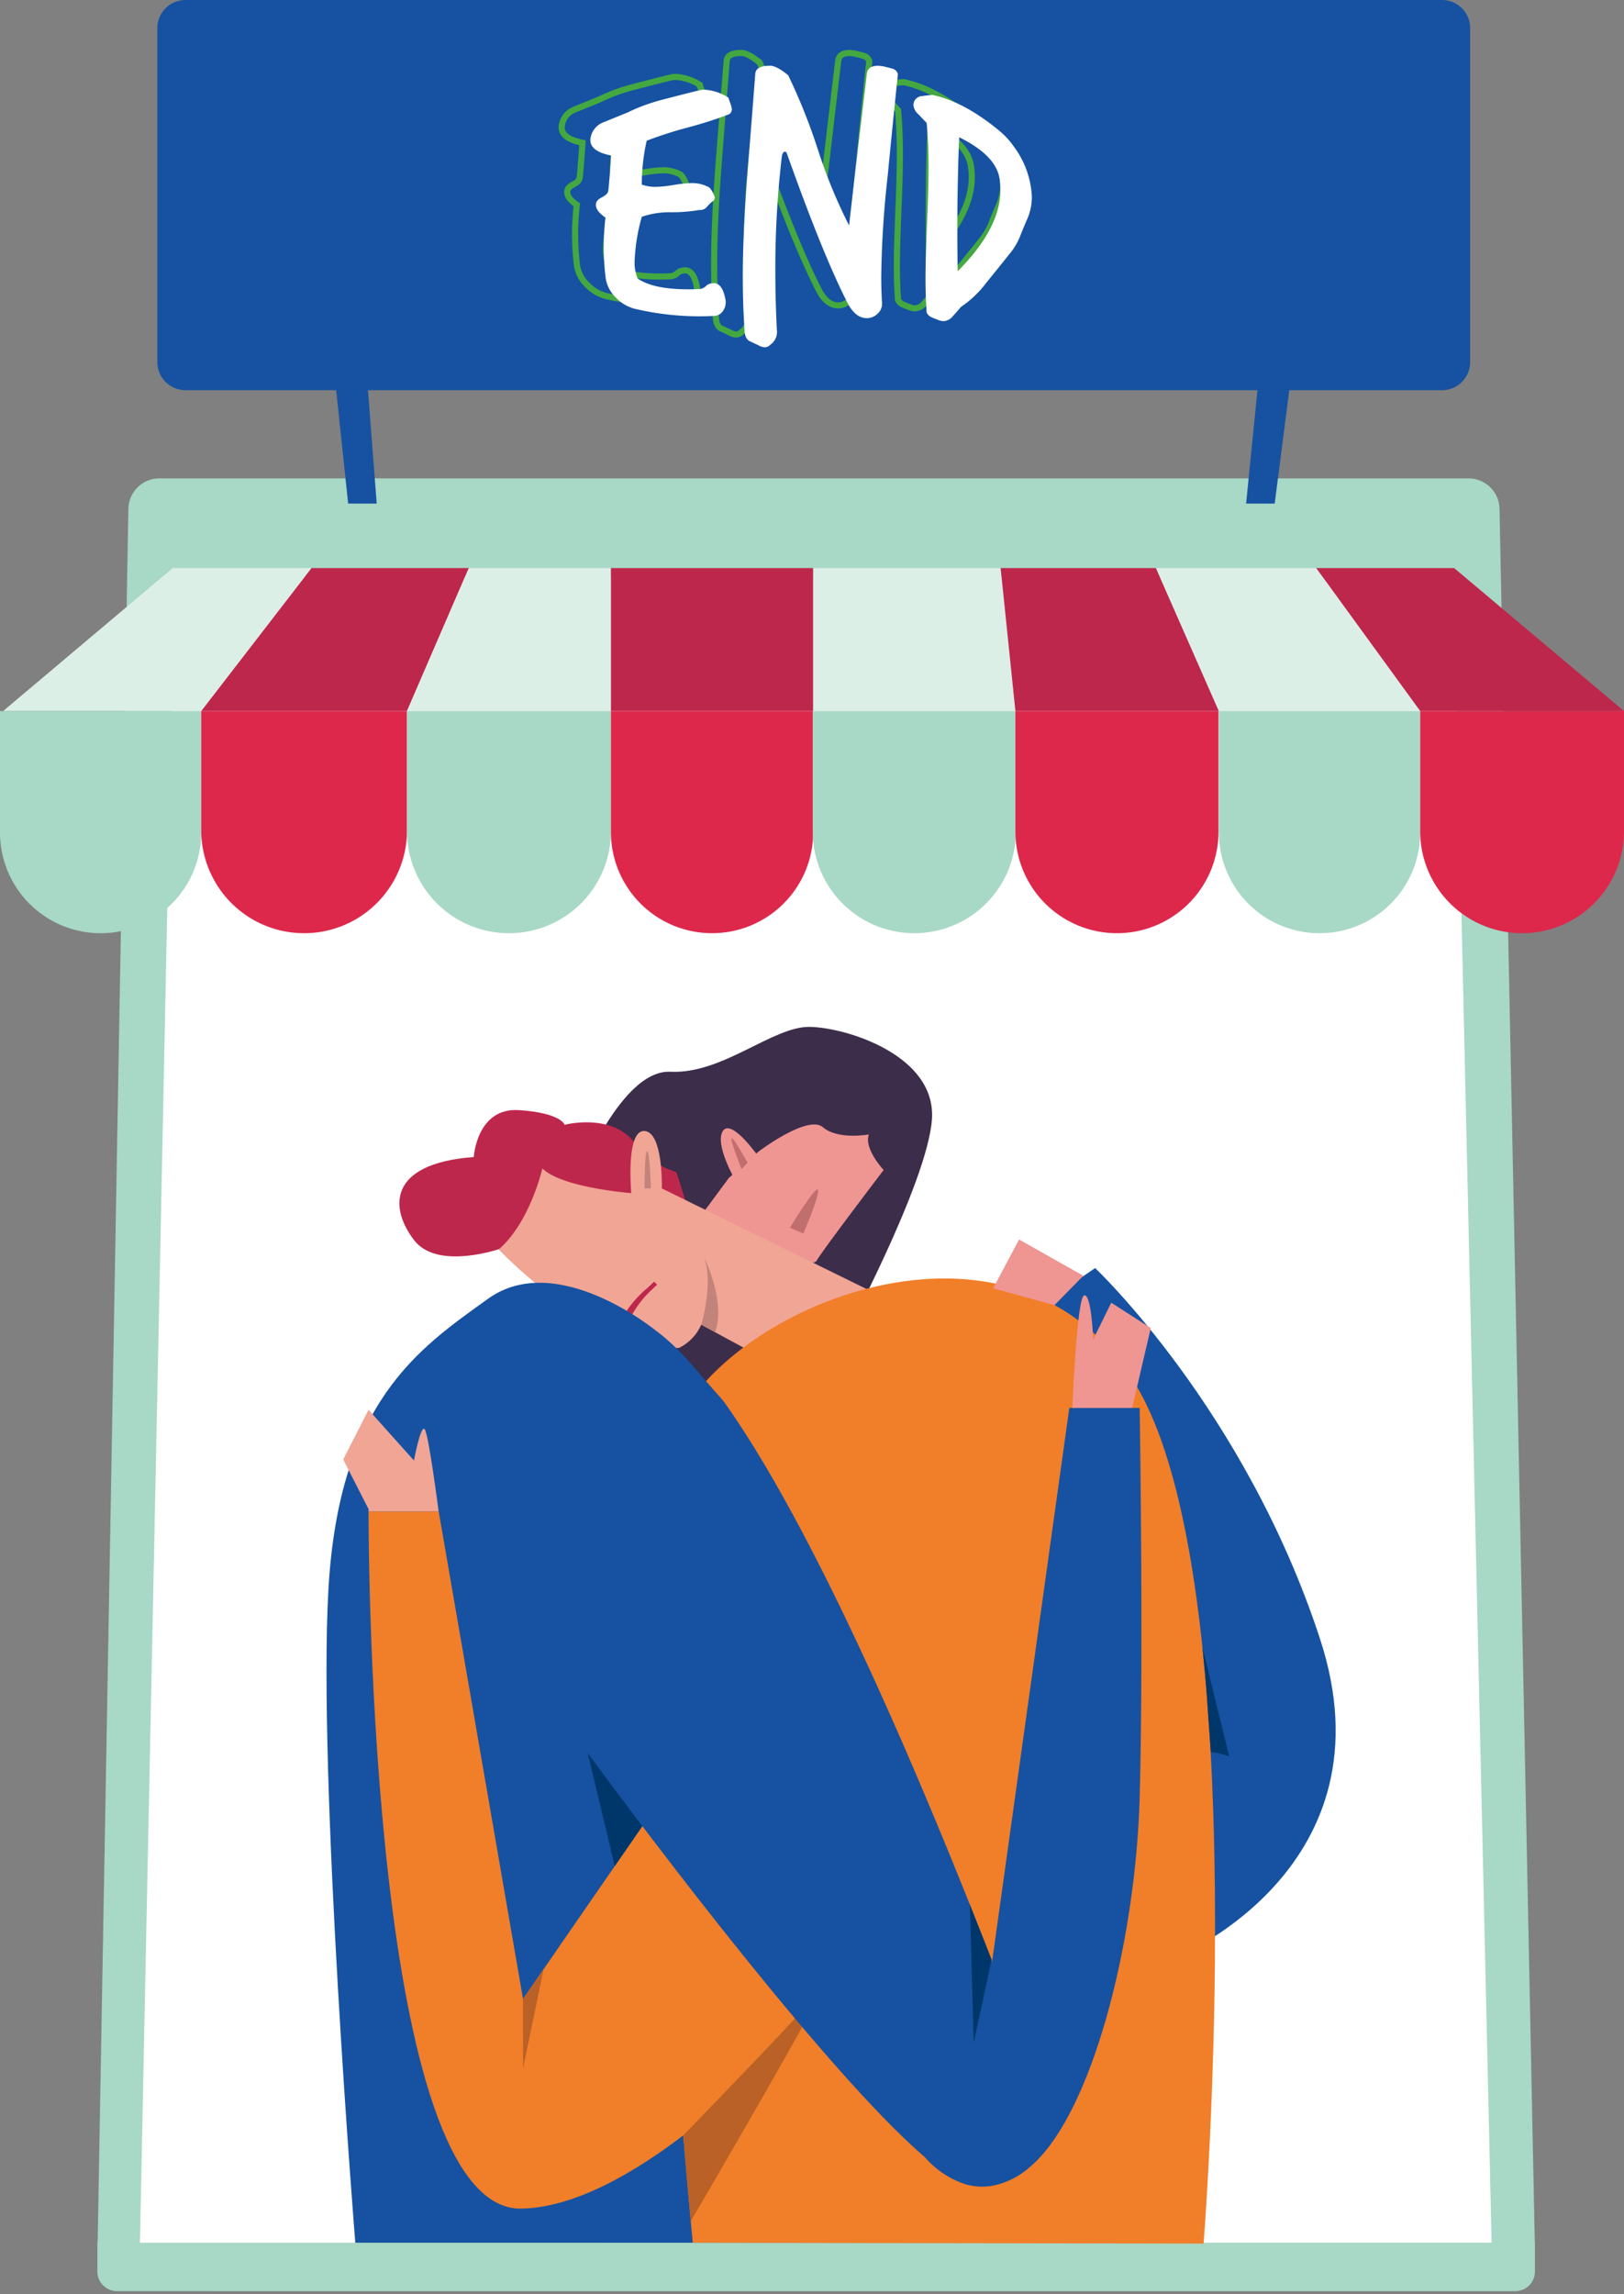 <svg xmlns="http://www.w3.org/2000/svg" width="265.694" height="375.302" viewBox="0 0 265.694 375.302"><rect x="0" y="0" width="265.694" height="375.302" fill="#808080" stroke="none"/><defs><style>.a,.o{fill:#a8d8c6;}.a{stroke:rgba(0,0,0,0);}.a,.i,.q{stroke-miterlimit:10;}.b{fill:#fff;}.c{fill:#1652a1;}.d{fill:#ef9592;}.e{fill:#3c2d4b;}.f{fill:#be274c;}.g{fill:#f1a595;}.h{fill:#f17e29;}.i,.q{fill:none;}.i{stroke:#f17e29;}.j{fill:#00376a;}.k{fill:#b96126;}.l{fill:#c2837a;}.m{fill:#c16e6e;}.n{fill:#dcefe7;}.p{fill:#dd284b;}.q{stroke:#44a841;}</style></defs><path class="a" d="M3.223,296.545A3.223,3.223,0,0,1,0,293.322v-4.833H.048L5.071,5.083A5.074,5.074,0,0,1,10.145,0H224.329A5.074,5.074,0,0,1,229.4,5.074l5.768,283.416h.027v4.833a3.223,3.223,0,0,1-3.221,3.223Z" transform="translate(15.93 78.257)"/><path class="b" d="M1799.527-3070.575l-6.078-267.7a4.769,4.769,0,0,0-4.769-4.77H1588.641a4.769,4.769,0,0,0-4.77,4.778l-5.487,267.695Z" transform="translate(-1555.493 3437.454)"/><g transform="translate(53.417 167.987)"><path class="c" d="M1812.022-3068.372s35.222-14.693,23.06-51.854c-12.3-37.586-36.8-60.678-36.8-60.678l-9.871,6.771Z" transform="translate(-1672.532 3220.351)"/><path class="d" d="M1733.667-3210.656s-10.3,18.973-18.07,19.876-10.842-1.807-10.842-1.807l-8.312,14.275-9.4-10.48,20.6-19.335s-1.445-8.13.542-9.938,4.337,5.6,4.337,5.6,6.324-8.493,8.131-9.4,9.938.18,13.01,4.7S1733.667-3210.656,1733.667-3210.656Z" transform="translate(-1641.826 3232.845)"/><path class="e" d="M1728.441-3219.9s-5.034.943-7.512-1.181-10.521,3.968-10.521,3.968l-4.878,4.336-8.026,10.864-17.445-8.583s7.338-20.076,15.922-19.66,16.752-7.477,22.844-7.338,20.629,4.707,19.937,15.091-14.814,36.632-14.814,36.632l-15.025,28.563s-18.994-23.975-17.982-28.563c.58-2.627,10.033-5.439,18.482-9,4.4-1.85,10.322-4.193,10.425-4.4.649-1.3,11.01-14.913,11.01-14.913S1727.59-3217.554,1728.441-3219.9Z" transform="translate(-1639.709 3237.492)"/><path class="f" d="M1656.239-3195.443s-10.547,3.842-14.5-1.192-4.675-12.584,9.708-13.663c0,0,.479-8.149,7.431-7.671s7.431,2.4,7.431,2.4,7.455-1.983,11.338,2.784,6.76,4.527,7,5.127,1.657,5.273,1.657,5.273Z" transform="translate(-1627.355 3231.585)"/><path class="g" d="M1724.136-3186.547s-28.75-14.117-34.862-17.129c0,0,.258-9.211-2.841-9.383s-2.152,10.158-2.152,10.158-11.363-.861-14.548-4.046c0,0-1.979,8.779-7.144,13.257,0,0,16.269,17.215,29.525,16.1a7.687,7.687,0,0,0,3.615-3.788l12.051,6.542Z" transform="translate(-1634.418 3230.092)"/><g transform="translate(47.139 41.666)"><path class="f" d="M1690.462-3166.628l.832-2.587a16.762,16.762,0,0,1,4.409-7.01l1.043-.989-.479-.506-1.042.989a17.88,17.88,0,0,0-3.308,3.58,17.981,17.981,0,0,0-1.286,3.723l-.832,2.587Z" transform="translate(-1689.799 3177.721)"/></g><path class="c" d="M1733.937-3059.029s-34.9-93.74-57.776-110.511c0,0-16.234-13.42-27.554-5.293s-24.38,16.833-26.121,47.6,4.4,106.825,4.4,106.825h98.787Z" transform="translate(-1622.175 3219.303)"/><path class="h" d="M1789.13-3020.578l-83.573-.137s-11.028-113-3.021-133.024,55.545-40.056,75.4-7.488S1789.13-3020.578,1789.13-3020.578Z" transform="translate(-1645.635 3219.609)"/><path class="h" d="M1657.318-3044.044l31.529-45.653,30.015,32.032s-36.32,47.419-61.8,47.924c-24.638.487-25.02-107-25.019-114.064h11.474Z" transform="translate(-1625.166 3203.054)"/><path class="i" d="M1778.276-3018.586c.03.078.064.162.094.239l-.032.228C1778.317-3018.275,1778.3-3018.43,1778.276-3018.586Z" transform="translate(-1669.461 3171.181)"/><path class="g" d="M1626.095-3139.513l4.15-8.123,7.425,8.3s1.092-5.9,1.747-5.132,2.238,13.078,2.238,13.078l.063.368h-11.475c0-.24,0-.368,0-.368Z" transform="translate(-1623.362 3210.272)"/><path class="d" d="M1717.043-3205.292s-3.382-5.823-1.973-7.983,5.963,4.415,5.963,4.415Z" transform="translate(-1650.211 3230.289)"/><path class="j" d="M1692.422-3055.147l-8.949-11.975,4.428,18.521Z" transform="translate(-1640.744 3185.884)"/><path class="k" d="M1668.3-3011.5v11.379l3.364-16.251Z" transform="translate(-1636.147 3170.511)"/><path class="k" d="M1705.894-2987.673s18.713-19.252,22.179-23.471-20.942,37.493-20.942,37.493Z" transform="translate(-1647.535 3169.017)"/><path class="l" d="M1710.132-3172.827s2.388-7.958,0-11.993c0,0,4.2,7.852,2.265,13.222Z" transform="translate(-1648.819 3221.537)"/><path class="l" d="M1697.857-3202.246s-.16-5.912-.6-6.1-.439,6.1-.439,6.1Z" transform="translate(-1644.785 3228.663)"/><path class="m" d="M1719.851-3207.349s-2.24-4.129-2.595-4.011,1.612,5.032,1.612,5.032Z" transform="translate(-1650.965 3229.577)"/><path class="m" d="M1733.132-3192.134s2.862-6.653,2.377-7.166-4.569,6.223-4.569,6.223Z" transform="translate(-1655.123 3225.932)"/><path class="d" d="M1778.623-3179.6l4.254-8,10.512,5.931-4.717,4.8Z" transform="translate(-1669.567 3222.38)"/><path class="j" d="M1827.749-3091.951l4.383,17.9a10.878,10.878,0,0,0-2.994-.709h0s-.463-6.054-.577-7.962C1828.35-3086.273,1827.749-3091.951,1827.749-3091.951Z" transform="translate(-1684.448 3193.405)"/><path class="c" d="M1705.225-3153.455a13.06,13.06,0,0,1,.891,1.129c17.14,24.375,36.189,72.23,43.442,90.792.021.156.041.311.062.466l.032-.229,12.62-90.505h11.51s.643,40.035,0,63.7-7.824,52.095-18.06,60.562a12.944,12.944,0,0,1-6.01,2.979,9.684,9.684,0,0,1-3.718-.066,4.328,4.328,0,0,1-.445-.1c-.129-.034-.253-.074-.379-.111h0a14.974,14.974,0,0,1-6.526-4.39c-18.427-15.816-55.17-66.137-55.17-66.137l15.668-65Z" transform="translate(-1640.744 3214.13)"/><path class="j" d="M1776.73-3022.5l-2.93,13.609-.626-22.619" transform="translate(-1667.916 3175.096)"/><path class="d" d="M1799.161-3174.5c1.2-.277,1.477,7.2,1.477,7.2l2.954-6,6.462,4.154-3.046,13.064h-9.786S1797.961-3174.228,1799.161-3174.5Z" transform="translate(-1675.201 3218.414)"/></g><g transform="translate(0 92.932)"><path class="n" d="M1574.013-3345.163h22.72l-18.043,23.389h-32.414Z" transform="translate(-1545.767 3345.163)"/><path class="f" d="M1636.552-3345.163h-25.734l-18.043,23.389h33.665Z" transform="translate(-1559.852 3345.163)"/><path class="n" d="M1674.432-3345.163h-23.25l-10.112,23.389h33.361Z" transform="translate(-1574.482 3345.163)"/><rect class="f" width="33.093" height="23.389" transform="translate(99.95 0)"/><path class="n" d="M1769.487-3321.774H1736.4v-23.389h30.669Z" transform="translate(-1603.36 3345.163)"/><path class="f" d="M1816.11-3321.774h-33.3l-2.415-23.389h25.417Z" transform="translate(-1616.688 3345.163)"/><path class="n" d="M1843.076-3345.163h-26.216l10.294,23.389h32.927Z" transform="translate(-1627.732 3345.163)"/><path class="f" d="M1877.032-3345.163h-22.563l17.006,23.389h33.345Z" transform="translate(-1639.125 3345.163)"/><path class="o" d="M0,0H32.923a0,0,0,0,1,0,0V19.877A16.462,16.462,0,0,1,16.462,36.339h0A16.462,16.462,0,0,1,0,19.877V0A0,0,0,0,1,0,0Z" transform="translate(0 23.389)"/><path class="p" d="M0,0H33.665a0,0,0,0,1,0,0V19.507A16.833,16.833,0,0,1,16.833,36.339h0A16.833,16.833,0,0,1,0,19.507V0A0,0,0,0,1,0,0Z" transform="translate(32.923 23.389)"/><path class="o" d="M0,0H33.361a0,0,0,0,1,0,0V19.659A16.681,16.681,0,0,1,16.681,36.339h0A16.681,16.681,0,0,1,0,19.659V0A0,0,0,0,1,0,0Z" transform="translate(66.589 23.389)"/><path class="p" d="M0,0H33.093a0,0,0,0,1,0,0V19.793A16.547,16.547,0,0,1,16.547,36.339h0A16.547,16.547,0,0,1,0,19.793V0A0,0,0,0,1,0,0Z" transform="translate(99.95 23.389)"/><path class="o" d="M0,0H33.227a0,0,0,0,1,0,0V19.726A16.614,16.614,0,0,1,16.614,36.339h0A16.614,16.614,0,0,1,0,19.726V0A0,0,0,0,1,0,0Z" transform="translate(132.971 23.389)"/><path class="p" d="M0,0H33.227a0,0,0,0,1,0,0V19.726A16.614,16.614,0,0,1,16.614,36.339h0A16.614,16.614,0,0,1,0,19.726V0A0,0,0,0,1,0,0Z" transform="translate(166.126 23.389)"/><path class="o" d="M0,0H32.927a0,0,0,0,1,0,0V19.876A16.464,16.464,0,0,1,16.464,36.339h0A16.464,16.464,0,0,1,0,19.876V0A0,0,0,0,1,0,0Z" transform="translate(199.422 23.389)"/><path class="p" d="M0,0H33.345a0,0,0,0,1,0,0V19.667A16.672,16.672,0,0,1,16.672,36.339h0A16.672,16.672,0,0,1,0,19.667V0A0,0,0,0,1,0,0Z" transform="translate(232.349 23.389)"/></g><path class="c" d="M1792.642-3478.48H1587.075a4.607,4.607,0,0,0-4.607,4.607v54.616a4.607,4.607,0,0,0,4.607,4.606h24.653l1.96,18.547h4.674l-1.432-18.547h145.525L1760.6-3396.1h4.675l2.386-18.547h24.984a4.607,4.607,0,0,0,4.607-4.606v-54.616A4.607,4.607,0,0,0,1792.642-3478.48Z" transform="translate(-1556.73 3478.48)"/><g transform="translate(91.893 8.661)"><path class="q" d="M1700.088-3456.425a66.394,66.394,0,0,1-6.747,2.167,66.746,66.746,0,0,0-6.747,2.167,32.39,32.39,0,0,0-.805,7.18,6.53,6.53,0,0,0,2.291.37,20.8,20.8,0,0,0,2.909-.309,21.143,21.143,0,0,1,2.909-.309,5.68,5.68,0,0,1,2.971.743,4.317,4.317,0,0,1,.866,1.608.754.754,0,0,1-.433.681,7.483,7.483,0,0,0-.867.867,1.416,1.416,0,0,1-1.238.5,26.1,26.1,0,0,1-4.766.372,13.834,13.834,0,0,0-4.642.742,31.013,31.013,0,0,0-1.175,7.242,6.769,6.769,0,0,0,.495,2.848q2.909,2.042,10.089,1.733a1.688,1.688,0,0,0,1.052-.464,1.615,1.615,0,0,1,.929-.465q1.731-.371,2.29,2.6a2.46,2.46,0,0,1-.34,1.826,1.834,1.834,0,0,1-1.517.9,46.243,46.243,0,0,1-13-1.176,6.56,6.56,0,0,1-3.157-1.918,5.54,5.54,0,0,1-1.609-3.342,41.8,41.8,0,0,1,0-9.656q-1.734-1.176-1.548-2.291.061-.556.959-1.021t1.021-.959q.123-.494.495-5.879-3.466-.681-3.4-2.6a3.321,3.321,0,0,1,2.167-2.847l3.961-1.61a29.457,29.457,0,0,1,5.757-2.1q3.031-.8,6.066-1.547a3.852,3.852,0,0,1,.743-.062,8.026,8.026,0,0,1,3.9,1.3q.061.249.31.929a3.379,3.379,0,0,1,.247.99A.947.947,0,0,1,1700.088-3456.425Z" transform="translate(-1677.371 3464.357)"/><path class="q" d="M1738.534-3464.684q-.869,8.295-1.672,16.65a161.328,161.328,0,0,0-1.052,16.526q0,2.169.124,4.271a2.133,2.133,0,0,1-.711,1.733,2.483,2.483,0,0,1-1.765.743q-1.919,0-3.219-2.6-3.962-7.736-9.841-24.264-.125-.37-.31-.37-.433,0-.557.866a157.994,157.994,0,0,0-1.052,18.631q0,4.7.248,9.594a2.555,2.555,0,0,1-1.053,2.477,1.305,1.305,0,0,1-.928.433,2.488,2.488,0,0,1-1.114-.372q-.929-.433-1.176-.557-.8-.248-.99-1.485-.062-.99-.123-2.043-.186-3.467-.186-7.241,0-6.561.743-16.4,1.175-14.977,1.3-16.587.062-1.361,2.291-1.362,1.052-.122,3.095,1.548a95.93,95.93,0,0,1,4.889,12.255,84.612,84.612,0,0,0,5.076,12.318q.928-8.231,2.908-24.883.186-1.237,1.8-1.238a5.441,5.441,0,0,1,1.3.186c.66.165,1.053.269,1.176.31A1.3,1.3,0,0,1,1738.534-3464.684Z" transform="translate(-1688.212 3466.055)"/><path class="q" d="M1771.771-3438.779q-.62,1.425-1.176,2.847a10.518,10.518,0,0,1-1.61,2.661q-1.919,2.416-3.837,4.767a17.051,17.051,0,0,1-4.147,3.961q-.619.741-1.362,1.547a2.084,2.084,0,0,1-1.486.8,2.509,2.509,0,0,1-.866-.186c-.331-.123-.692-.269-1.084-.434a1.518,1.518,0,0,1-.835-.8q-.186-2.6-.186-5.571,0-3.031.248-9.037t.247-9.037q0-4.022-.309-7.365-.063-.062-1.362-1.424a2.232,2.232,0,0,1-.8-1.486,1.65,1.65,0,0,1,.123-.619,1.521,1.521,0,0,1,1.362-.867q.8-.123,1.609-.186,5.2,1.115,10.894,5.818a12.865,12.865,0,0,1,2.414,2.6,14.924,14.924,0,0,1,2.97,8.231A9.145,9.145,0,0,1,1771.771-3438.779Zm-4.457-6.623q-.556-3.9-6.622-6.871-.435,10.337-.248,21.911,6.993-6.994,6.994-13.308A12.178,12.178,0,0,0,1767.314-3445.4Z" transform="translate(-1700.342 3463.98)"/></g><g transform="translate(96.579 10.752)"><path class="b" d="M1706.81-3453.425a66.641,66.641,0,0,1-6.747,2.167,66.505,66.505,0,0,0-6.747,2.167,32.424,32.424,0,0,0-.8,7.18,6.514,6.514,0,0,0,2.291.371,20.959,20.959,0,0,0,2.909-.309,21.085,21.085,0,0,1,2.909-.309,5.676,5.676,0,0,1,2.971.743,4.318,4.318,0,0,1,.866,1.609.754.754,0,0,1-.434.679,7.45,7.45,0,0,0-.867.868,1.414,1.414,0,0,1-1.237.5,26.069,26.069,0,0,1-4.766.371,13.829,13.829,0,0,0-4.643.743,31.022,31.022,0,0,0-1.176,7.242,6.782,6.782,0,0,0,.495,2.849q2.91,2.041,10.089,1.732a1.689,1.689,0,0,0,1.052-.463,1.608,1.608,0,0,1,.929-.466q1.731-.37,2.29,2.6a2.458,2.458,0,0,1-.34,1.825,1.835,1.835,0,0,1-1.517.9,46.217,46.217,0,0,1-13-1.176,6.562,6.562,0,0,1-3.156-1.918,5.535,5.535,0,0,1-1.609-3.342,41.76,41.76,0,0,1,0-9.655q-1.735-1.176-1.548-2.291.061-.557.96-1.022c.6-.309.938-.627,1.021-.959s.248-2.289.495-5.879q-3.468-.682-3.4-2.6a3.319,3.319,0,0,1,2.166-2.846l3.962-1.609a29.349,29.349,0,0,1,5.756-2.1q3.031-.8,6.066-1.547a3.89,3.89,0,0,1,.742-.062,8.028,8.028,0,0,1,3.9,1.3q.062.25.309.929a3.367,3.367,0,0,1,.247.989A.949.949,0,0,1,1706.81-3453.425Z" transform="translate(-1684.093 3461.357)"/><path class="b" d="M1745.255-3461.684q-.868,8.295-1.671,16.65a161.208,161.208,0,0,0-1.053,16.527q0,2.167.124,4.271a2.135,2.135,0,0,1-.711,1.733,2.485,2.485,0,0,1-1.764.743q-1.919,0-3.219-2.6-3.961-7.737-9.841-24.265-.125-.371-.31-.371c-.289,0-.474.29-.556.867a157.72,157.72,0,0,0-1.053,18.63q0,4.7.247,9.594a2.553,2.553,0,0,1-1.052,2.476,1.3,1.3,0,0,1-.929.433,2.49,2.49,0,0,1-1.113-.371q-.929-.434-1.177-.557-.8-.248-.991-1.486-.062-.99-.123-2.042-.186-3.467-.186-7.242,0-6.56.743-16.4,1.175-14.979,1.3-16.588.06-1.359,2.291-1.362,1.052-.122,3.094,1.548a95.9,95.9,0,0,1,4.89,12.255,84.59,84.59,0,0,0,5.075,12.317q.928-8.231,2.909-24.883.186-1.238,1.795-1.238a5.464,5.464,0,0,1,1.3.186c.66.165,1.052.27,1.177.309A1.3,1.3,0,0,1,1745.255-3461.684Z" transform="translate(-1694.933 3463.055)"/><path class="b" d="M1778.493-3435.78q-.62,1.425-1.176,2.847a10.551,10.551,0,0,1-1.609,2.662q-1.92,2.415-3.838,4.766a17.025,17.025,0,0,1-4.147,3.961q-.618.742-1.361,1.548a2.085,2.085,0,0,1-1.486.8,2.5,2.5,0,0,1-.866-.186c-.331-.123-.692-.269-1.083-.434a1.518,1.518,0,0,1-.836-.8q-.185-2.6-.186-5.57,0-3.032.248-9.037t.248-9.037q0-4.022-.31-7.365-.062-.062-1.362-1.424a2.234,2.234,0,0,1-.8-1.486,1.652,1.652,0,0,1,.124-.619,1.523,1.523,0,0,1,1.363-.867q.8-.123,1.608-.185,5.2,1.113,10.894,5.818a12.846,12.846,0,0,1,2.414,2.6,14.922,14.922,0,0,1,2.971,8.232A9.144,9.144,0,0,1,1778.493-3435.78Zm-4.457-6.623q-.556-3.9-6.622-6.87-.434,10.336-.248,21.911,6.993-6.995,6.994-13.309A12.331,12.331,0,0,0,1774.036-3442.4Z" transform="translate(-1707.064 3460.98)"/></g></svg>